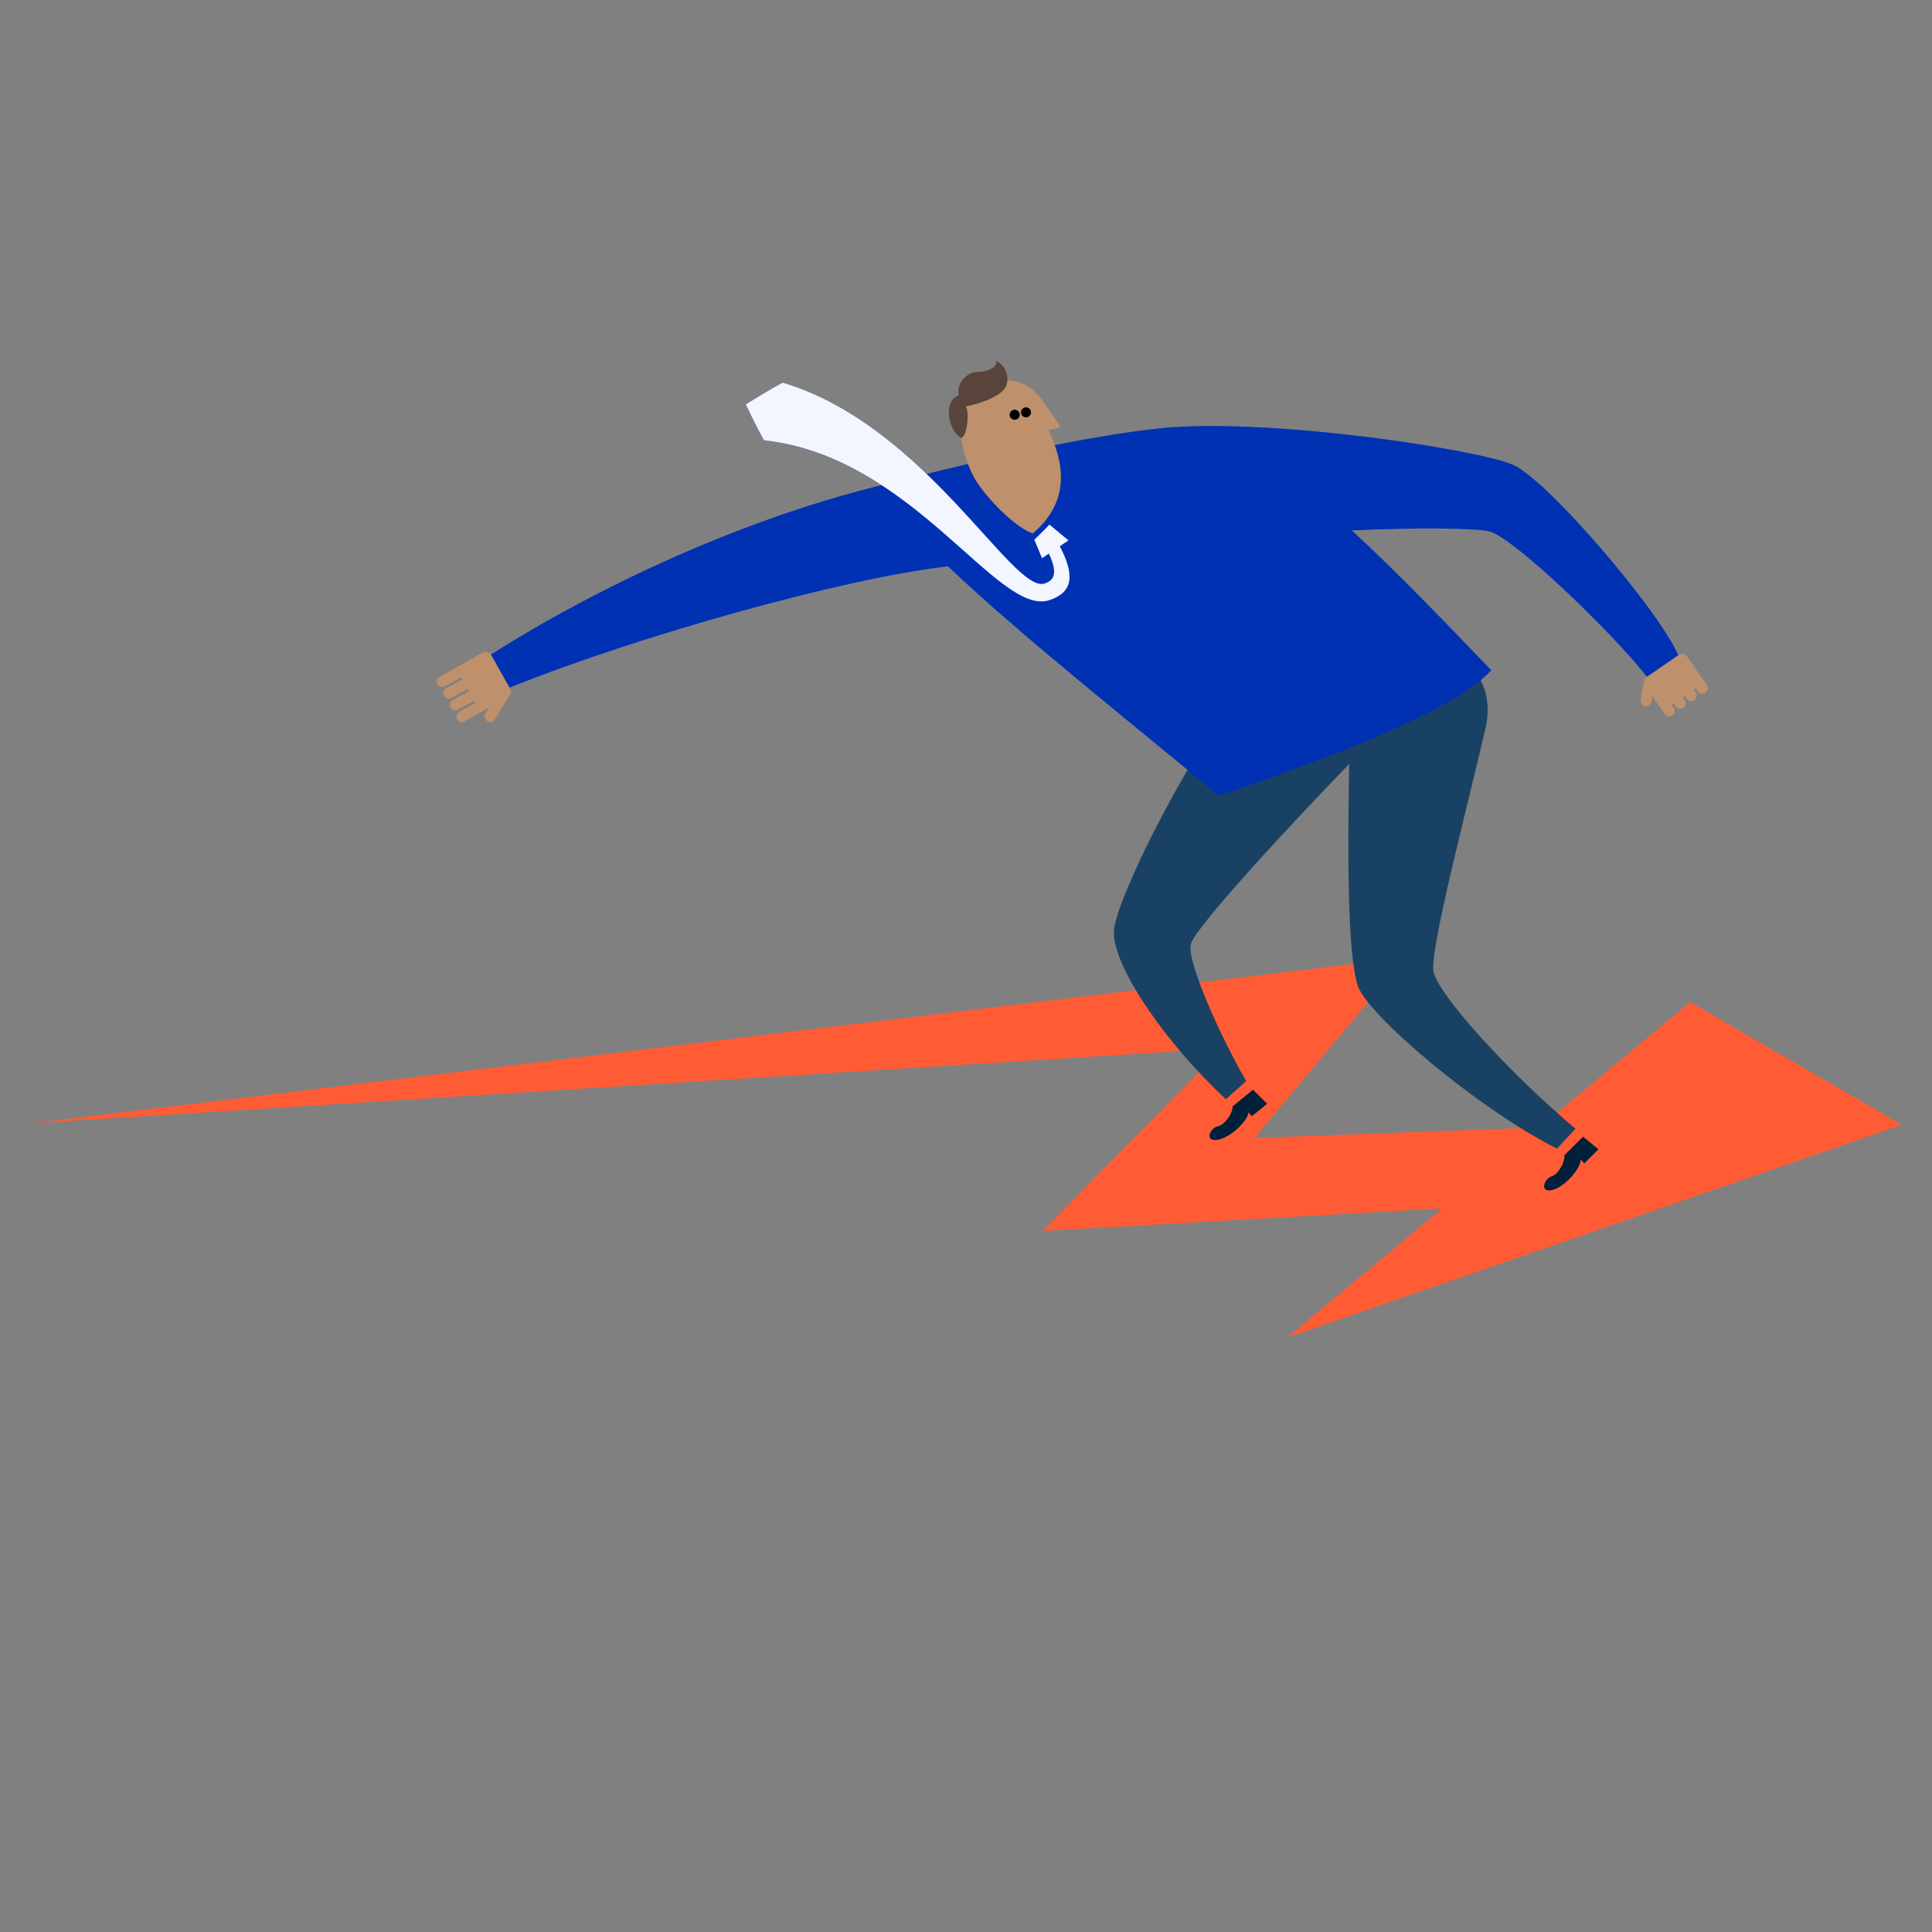 <?xml version="1.0" encoding="UTF-8"?>
<svg xmlns="http://www.w3.org/2000/svg" width="320" height="320" viewBox="0 0 320 320" fill="none">
  <rect x="0" y="0" width="320" height="320" fill="#808080" stroke="none"/>
  <g clip-path="url(#clip0_0_4196)">
    <path fill-rule="evenodd" clip-rule="evenodd" d="M5 186.065L202.444 173.655L172.658 203.878L238.869 200.152L213.196 221.53L315 186.301L279.935 165.957L254.973 186.742L207.757 188.481L232.758 158.612L5 186.065Z" fill="#FF5C35"></path>
    <path fill-rule="evenodd" clip-rule="evenodd" d="M84.582 114.329C84.56 114.221 84.527 114.114 84.47 114.012L81.391 108.526C81.101 108.005 80.44 107.821 79.918 108.112L76.429 110.066C76.426 110.068 76.422 110.071 76.419 110.073C76.408 110.078 76.397 110.081 76.386 110.087L72.82 112.093C72.387 112.337 72.229 112.889 72.473 113.325C72.714 113.766 73.266 113.921 73.706 113.677L76.374 112.179L76.569 112.526L73.902 114.026C73.465 114.271 73.306 114.827 73.554 115.265C73.798 115.697 74.352 115.853 74.79 115.611L77.458 114.111L77.655 114.461L74.985 115.96C74.543 116.204 74.388 116.759 74.638 117.195C74.879 117.634 75.431 117.79 75.868 117.547L78.542 116.043L78.738 116.392L76.065 117.894C75.627 118.139 75.474 118.691 75.72 119.127C75.961 119.565 76.516 119.722 76.951 119.478L80.517 117.476C80.528 117.469 80.537 117.461 80.548 117.454C80.556 117.45 80.564 117.448 80.571 117.444L81.022 117.191L80.408 118.178C80.144 118.604 80.28 119.163 80.701 119.431C81.127 119.694 81.687 119.561 81.951 119.137L84.483 115.055C84.623 114.829 84.649 114.567 84.582 114.329Z" fill="#BE906B"></path>
    <path fill-rule="evenodd" clip-rule="evenodd" d="M204.14 183.278C204.311 184.102 202.948 186.316 201.728 186.545C200.504 186.775 199.396 189.105 201.611 188.793C203.822 188.481 206.791 185.526 206.764 184.2C207.027 184.522 207.335 184.891 207.335 184.891L209.869 182.816L207.532 180.502L204.14 183.278Z" fill="#002C52"></path>
    <path fill-rule="evenodd" clip-rule="evenodd" d="M204.14 183.278C204.311 184.102 202.948 186.316 201.728 186.545C200.504 186.775 199.396 189.105 201.611 188.793C203.822 188.481 206.791 185.526 206.764 184.2C207.027 184.522 207.335 184.891 207.335 184.891L209.869 182.816L207.532 180.502L204.14 183.278Z" fill="black" fill-opacity="0.3"></path>
    <path fill-rule="evenodd" clip-rule="evenodd" d="M260.943 186.955C249.972 177.747 237.989 164.53 237.415 160.838C236.843 157.146 242.967 133.901 246.041 120.639C249.412 106.111 228.303 101.069 224.318 113.257C219.906 108.942 211.328 107.553 205.752 114.102C197.606 123.665 185.011 148.375 184.517 154.051C184.023 159.729 193.076 172.825 203.049 182.056C203.709 181.469 205.611 179.773 206.407 179.061C202.223 171.865 196.514 159.234 197.239 156.374C197.943 153.597 214.03 136.258 223.471 126.532C223.189 141.642 223.197 157.933 224.88 163.235C226.377 167.947 244.393 183.398 257.886 190.254C258.486 189.607 260.218 187.738 260.943 186.955Z" fill="#002C52"></path>
    <path fill-rule="evenodd" clip-rule="evenodd" d="M260.943 186.955C249.972 177.747 237.989 164.53 237.415 160.838C236.843 157.146 242.967 133.901 246.041 120.639C249.412 106.111 228.303 101.069 224.318 113.257C219.906 108.942 211.328 107.553 205.752 114.102C197.606 123.665 185.011 148.375 184.517 154.051C184.023 159.729 193.076 172.825 203.049 182.056C203.709 181.469 205.611 179.773 206.407 179.061C202.223 171.865 196.514 159.234 197.239 156.374C197.943 153.597 214.03 136.258 223.471 126.532C223.189 141.642 223.197 157.933 224.88 163.235C226.377 167.947 244.393 183.398 257.886 190.254C258.486 189.607 260.218 187.738 260.943 186.955Z" fill="white" fill-opacity="0.1"></path>
    <path fill-rule="evenodd" clip-rule="evenodd" d="M262.2 188.281L259.086 191.366C259.337 192.17 258.187 194.507 256.995 194.846C255.8 195.193 254.92 197.616 257.093 197.096C259.262 196.574 261.938 193.352 261.786 192.034C262.081 192.331 262.42 192.672 262.42 192.672L264.746 190.362L262.2 188.281Z" fill="#002C52"></path>
    <path fill-rule="evenodd" clip-rule="evenodd" d="M262.2 188.281L259.086 191.366C259.337 192.17 258.187 194.507 256.995 194.846C255.8 195.193 254.92 197.616 257.093 197.096C259.262 196.574 261.938 193.352 261.786 192.034C262.081 192.331 262.42 192.672 262.42 192.672L264.746 190.362L262.2 188.281Z" fill="black" fill-opacity="0.3"></path>
    <path fill-rule="evenodd" clip-rule="evenodd" d="M282.693 113.462L281.201 111.293C281.197 111.288 281.192 111.283 281.188 111.278L279.474 108.795C279.135 108.301 278.46 108.179 277.97 108.518L272.789 112.086C272.769 112.1 272.751 112.115 272.732 112.13C272.522 112.26 272.363 112.473 272.314 112.736L271.734 115.919C271.642 116.412 271.97 116.885 272.463 116.974C272.956 117.062 273.428 116.736 273.518 116.245L273.689 115.303L274.222 116.077C274.227 116.085 274.23 116.095 274.236 116.103L275.731 118.272C276.015 118.686 276.582 118.786 276.993 118.504C277.405 118.219 277.508 117.653 277.224 117.242L276.884 116.748L277.216 116.52L277.555 117.013C277.838 117.426 278.404 117.529 278.815 117.247C279.23 116.961 279.333 116.393 279.047 115.979L278.71 115.491L279.04 115.264L279.377 115.753C279.662 116.163 280.225 116.269 280.641 115.985C281.051 115.7 281.155 115.132 280.872 114.722L280.535 114.235L280.866 114.008L281.201 114.493C281.483 114.906 282.048 115.01 282.463 114.726C282.878 114.441 282.975 113.872 282.693 113.462Z" fill="#BE906B"></path>
    <path fill-rule="evenodd" clip-rule="evenodd" d="M250.544 76.965C244.792 74.498 212.428 69.46 193.933 70.777C179.298 71.972 155.088 78.052 148.494 79.763C123.243 85.558 98.357 97.588 81.318 108.41L84.411 113.89C105.511 105.375 139.461 95.861 156.565 93.857C156.72 93.839 156.868 93.817 157.014 93.795C168.701 104.965 188.319 120.487 201.859 131.796C212.821 128.041 239.757 118.85 247.004 111.02C238.919 102.597 231.152 94.529 223.9 87.854C234.683 87.346 244.44 87.469 246.66 88.011C250.642 88.981 266.797 104.505 272.788 112.086L277.97 108.518C274.718 101.044 256.297 79.43 250.544 76.965Z" fill="#0046FE"></path>
    <path fill-rule="evenodd" clip-rule="evenodd" d="M250.544 76.965C244.792 74.498 212.428 69.46 193.933 70.777C179.298 71.972 155.088 78.052 148.494 79.763C123.243 85.558 98.357 97.588 81.318 108.41L84.411 113.89C105.511 105.375 139.461 95.861 156.565 93.857C156.72 93.839 156.868 93.817 157.014 93.795C168.701 104.965 188.319 120.487 201.859 131.796C212.821 128.041 239.757 118.85 247.004 111.02C238.919 102.597 231.152 94.529 223.9 87.854C234.683 87.346 244.44 87.469 246.66 88.011C250.642 88.981 266.797 104.505 272.788 112.086L277.97 108.518C274.718 101.044 256.297 79.43 250.544 76.965Z" fill="black" fill-opacity="0.3"></path>
    <path fill-rule="evenodd" clip-rule="evenodd" d="M171.056 88.358C178.507 82.053 175.157 74.589 173.684 71.203C174.409 71.05 175.673 70.788 175.673 70.788C175.673 70.788 174.338 68.625 172.589 66.2C170.833 63.771 168.065 62.368 164.456 63.276C159.301 64.572 158.741 69.004 159.188 72.558C159.493 74.987 160.663 78.102 161.698 79.704C163.756 82.886 168.19 87.348 171.056 88.358Z" fill="#BE906B"></path>
    <path fill-rule="evenodd" clip-rule="evenodd" d="M170.667 67.9C170.446 67.5 169.942 67.35 169.538 67.572C169.134 67.793 168.99 68.297 169.212 68.7C169.429 69.103 169.935 69.25 170.338 69.028C170.743 68.809 170.887 68.304 170.667 67.9Z" fill="black"></path>
    <path fill-rule="evenodd" clip-rule="evenodd" d="M167.665 67.962C167.261 68.185 167.113 68.69 167.333 69.092C167.554 69.494 168.059 69.642 168.462 69.424C168.865 69.2 169.013 68.694 168.794 68.292C168.572 67.89 168.067 67.743 167.665 67.962Z" fill="black"></path>
    <path fill-rule="evenodd" clip-rule="evenodd" d="M158.818 65.479C158.368 63.602 159.99 61.637 161.945 61.596C163.904 61.548 165.347 60.634 164.941 59.767C166.835 60.594 167.468 63.18 166.234 64.564C165 65.944 162.063 66.91 159.964 67.323C160.592 68.197 160.234 72.288 159.188 72.558C157.061 71.325 156.095 66.435 158.818 65.479Z" fill="#59443B"></path>
    <path fill-rule="evenodd" clip-rule="evenodd" d="M176.975 89.505L173.814 86.891C173.359 87.422 172.306 88.42 171.318 89.402L172.595 92.452L173.726 91.691C175.343 95.099 174.46 96.18 173.024 96.648C167.686 98.389 153.394 70.474 129.636 63.377C127.36 64.576 123.528 66.983 123.528 66.983C123.528 66.983 125.175 70.519 126.549 72.921C151.252 75.581 165.265 102.279 173.833 99.395C177.798 98.06 178 95.194 175.533 90.475L176.975 89.505Z" fill="#0046FE"></path>
    <path fill-rule="evenodd" clip-rule="evenodd" d="M176.975 89.505L173.814 86.891C173.359 87.422 172.306 88.42 171.318 89.402L172.595 92.452L173.726 91.691C175.343 95.099 174.46 96.18 173.024 96.648C167.686 98.389 153.394 70.474 129.636 63.377C127.36 64.576 123.528 66.983 123.528 66.983C123.528 66.983 125.175 70.519 126.549 72.921C151.252 75.581 165.265 102.279 173.833 99.395C177.798 98.06 178 95.194 175.533 90.475L176.975 89.505Z" fill="white" fill-opacity="0.95"></path>
  </g>
  <defs>
    <clipPath id="clip0_0_4196">
      <rect width="320" height="320" fill="white"></rect>
    </clipPath>
  </defs>
</svg>
